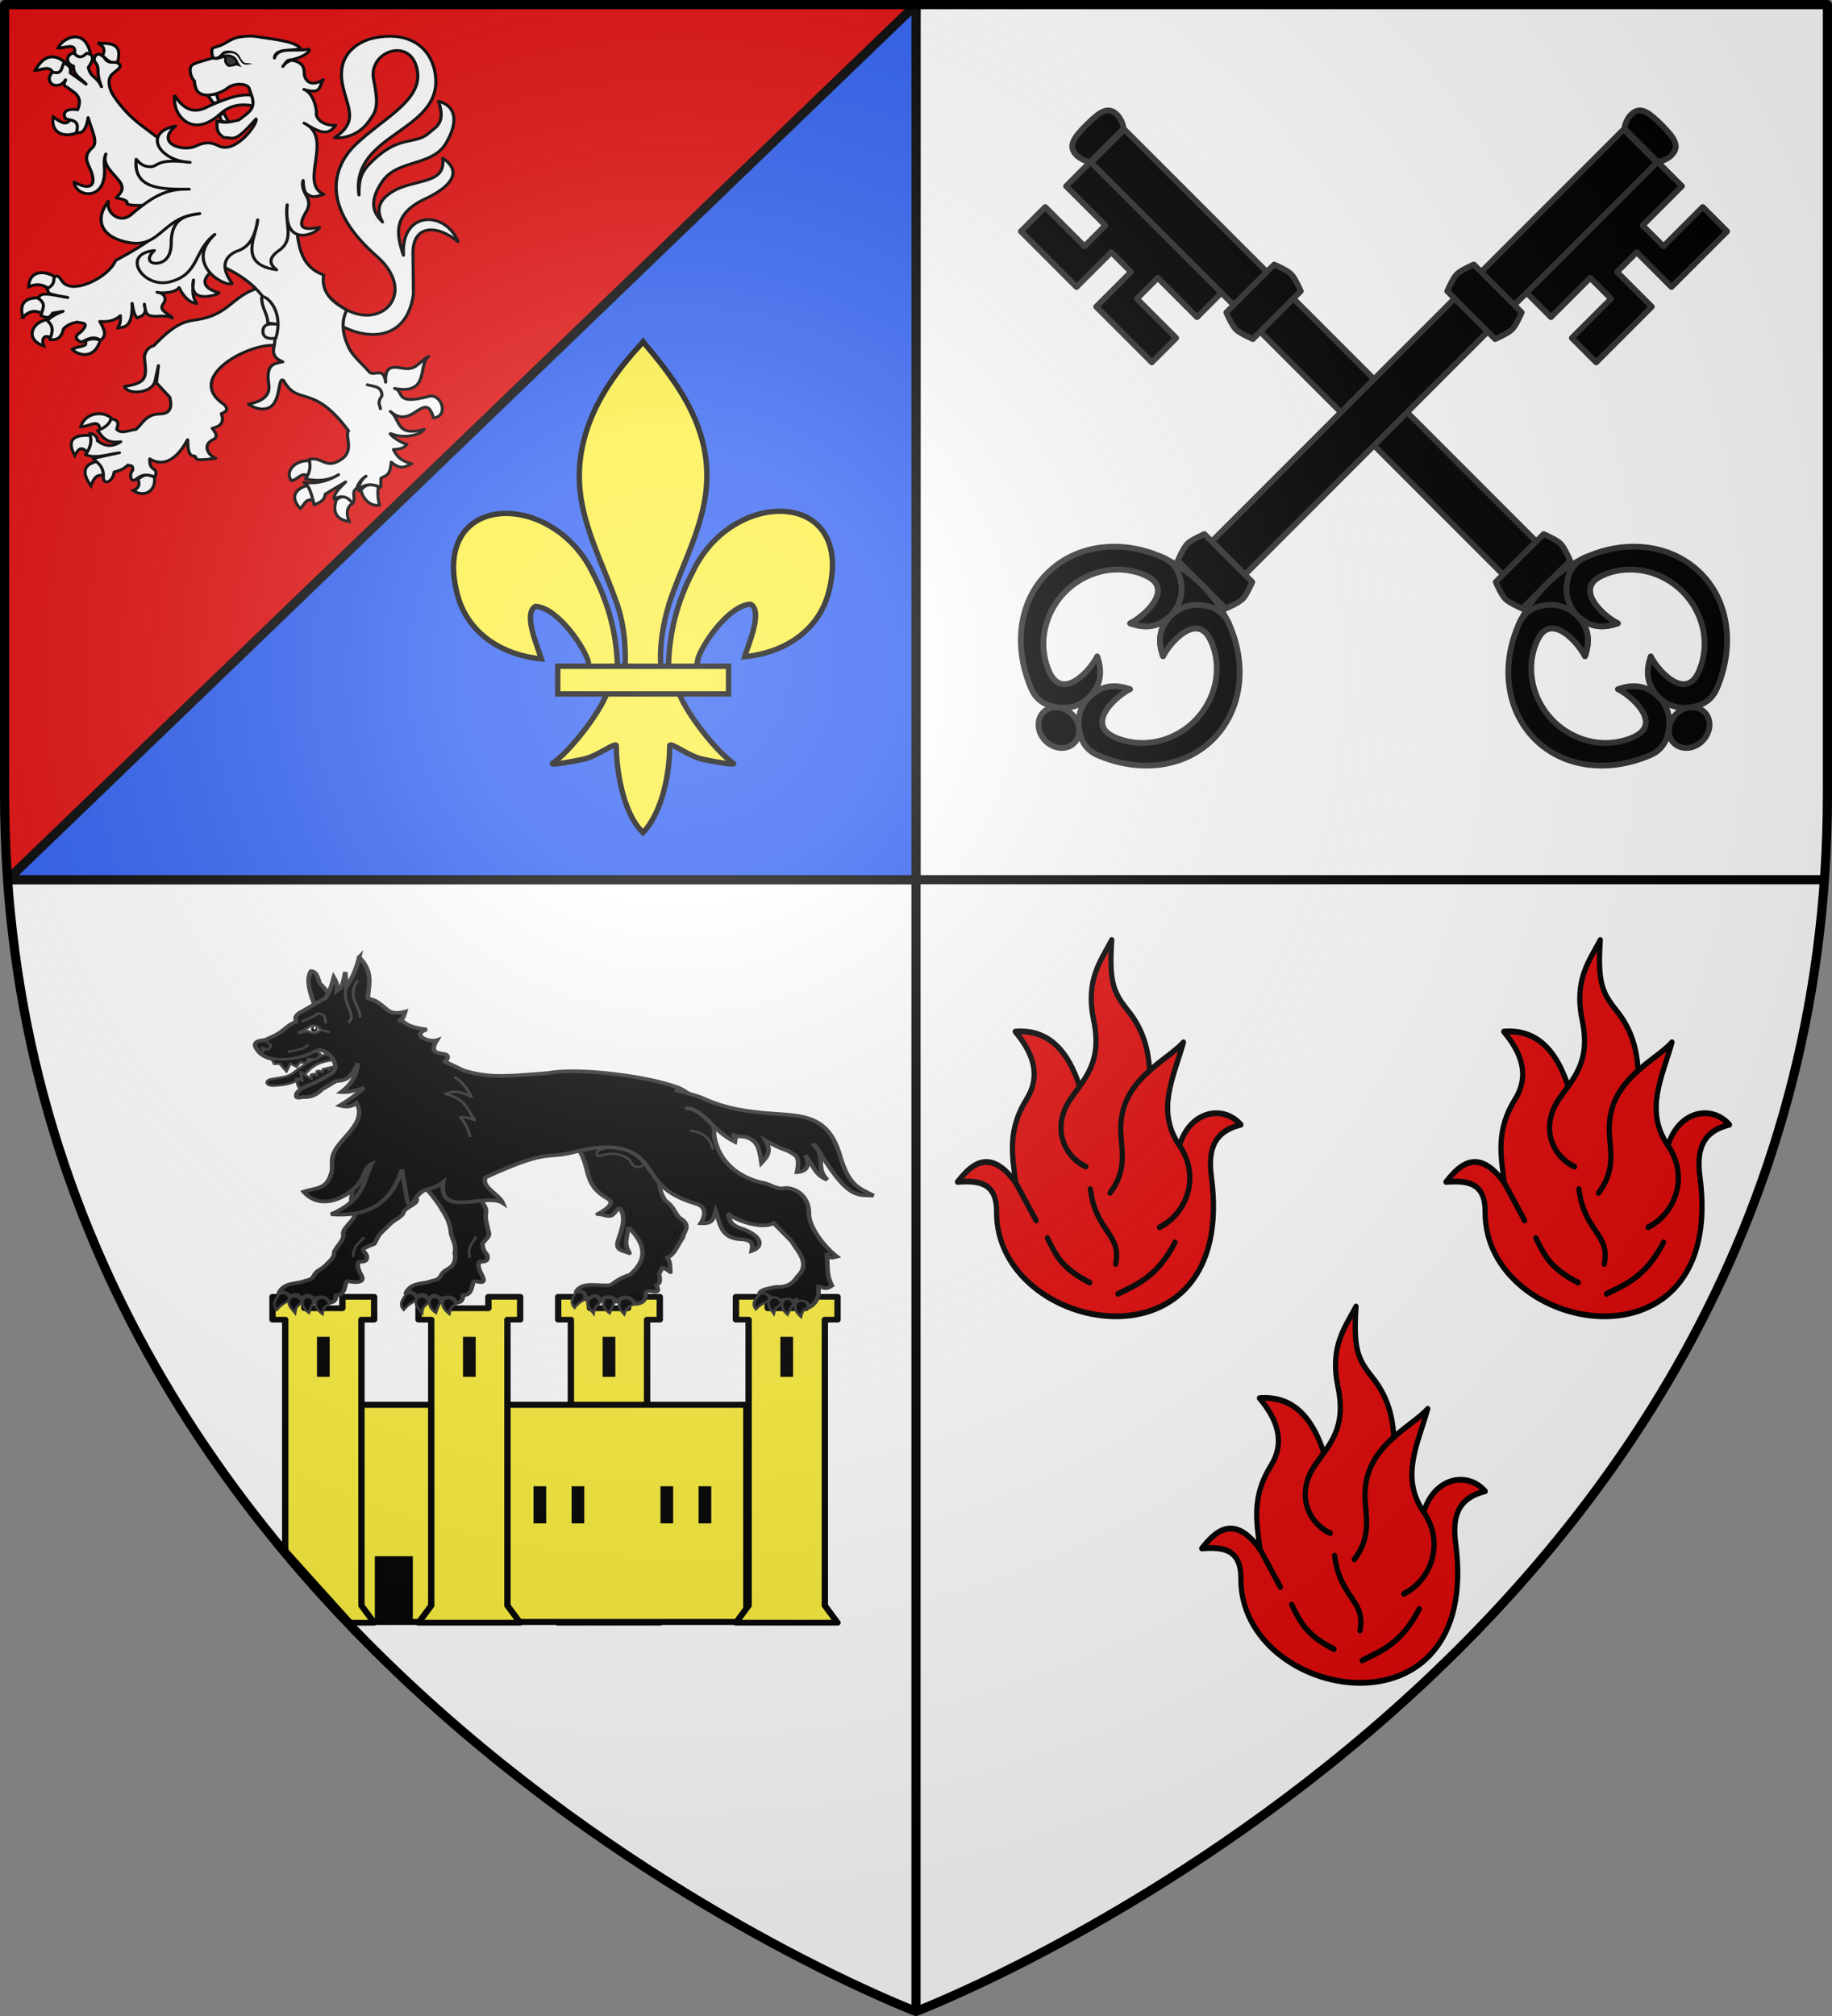 <svg xmlns="http://www.w3.org/2000/svg" xmlns:xlink="http://www.w3.org/1999/xlink" width="600" height="660" version="1.0"><rect width="100%" height="100%" fill="#808080" stroke="none"/><desc>Flag of Canton of Valais (Wallis)</desc><defs><g id="d"><path id="c" d="M0 0v1h.5z" transform="rotate(18 3.157 -.5)"/><use xlink:href="#c" width="810" height="540" transform="scale(-1 1)"/></g><g id="e"><use xlink:href="#d" width="810" height="540" transform="rotate(72)"/><use xlink:href="#d" width="810" height="540" transform="rotate(144)"/></g><g id="g"><path id="f" d="M0 0v1h.5z" transform="rotate(18 3.157 -.5)"/><use xlink:href="#f" width="810" height="540" transform="scale(-1 1)"/></g><g id="h"><use xlink:href="#g" width="810" height="540" transform="rotate(72)"/><use xlink:href="#g" width="810" height="540" transform="rotate(144)"/></g><g id="k"><path id="j" d="M0 0v1h.5z" transform="rotate(18 3.157 -.5)"/><use xlink:href="#j" width="810" height="540" transform="scale(-1 1)"/></g><g id="l"><use xlink:href="#k" width="810" height="540" transform="rotate(72)"/><use xlink:href="#k" width="810" height="540" transform="rotate(144)"/></g><g id="o"><path id="n" d="M0 0v1h.5z" transform="rotate(18 3.157 -.5)"/><use xlink:href="#n" width="810" height="540" transform="scale(-1 1)"/></g><g id="p"><use xlink:href="#o" width="810" height="540" transform="rotate(72)"/><use xlink:href="#o" width="810" height="540" transform="rotate(144)"/></g><g id="s"><use xlink:href="#r" width="810" height="540" transform="rotate(72)"/><use xlink:href="#r" width="810" height="540" transform="rotate(144)"/></g><g id="w"><path id="v" d="M0 0v1h.5z" transform="rotate(18 3.157 -.5)"/><use xlink:href="#v" width="810" height="540" transform="scale(-1 1)"/></g><g id="x"><use xlink:href="#w" width="810" height="540" transform="rotate(72)"/><use xlink:href="#w" width="810" height="540" transform="rotate(144)"/></g><g id="C"><path id="B" d="M0 0v1h.5z" transform="rotate(18 3.157 -.5)"/><use xlink:href="#B" width="810" height="540" transform="scale(-1 1)"/></g><g id="D"><use xlink:href="#C" width="810" height="540" transform="rotate(72)"/><use xlink:href="#C" width="810" height="540" transform="rotate(144)"/></g><g id="G"><use xlink:href="#F" width="810" height="540" transform="rotate(72)"/><use xlink:href="#F" width="810" height="540" transform="rotate(144)"/></g><g id="I"><path id="H" d="M0 0v1h.5z" transform="rotate(18 3.157 -.5)"/><use xlink:href="#H" width="810" height="540" transform="scale(-1 1)"/></g><g id="J"><use xlink:href="#I" width="810" height="540" transform="rotate(72)"/><use xlink:href="#I" width="810" height="540" transform="rotate(144)"/></g><g id="M"><path id="L" d="M0 0v1h.5z" transform="rotate(18 3.157 -.5)"/><use xlink:href="#L" width="810" height="540" transform="scale(-1 1)"/></g><g id="N"><use xlink:href="#M" width="810" height="540" transform="rotate(72)"/><use xlink:href="#M" width="810" height="540" transform="rotate(144)"/></g><g id="P"><path d="m0-1-.309.951.476.155z"/><use xlink:href="#O" width="810" height="540" transform="scale(-1 1)"/></g><g id="Q"><use xlink:href="#P" width="810" height="540" transform="rotate(72)"/><use xlink:href="#P" width="810" height="540" transform="rotate(144)"/></g><g id="T"><path id="S" d="M0 0v1h.5z" transform="rotate(18 3.157 -.5)"/><use xlink:href="#S" width="810" height="540" transform="scale(-1 1)"/></g><g id="W"><path d="m0-1-.309.951.476.155z"/><use xlink:href="#V" width="810" height="540" transform="scale(-1 1)"/></g><g id="X"><use xlink:href="#W" width="810" height="540" transform="rotate(72)"/><use xlink:href="#W" width="810" height="540" transform="rotate(144)"/></g><g id="Z"><path d="m0-1-.309.951.476.155z"/><use xlink:href="#Y" width="810" height="540" transform="scale(-1 1)"/></g><g id="aa"><use xlink:href="#Z" width="810" height="540" transform="rotate(72)"/><use xlink:href="#Z" width="810" height="540" transform="rotate(144)"/></g><g id="ac"><path id="ab" d="M0 0v1h.5z" transform="rotate(18 3.157 -.5)"/><use xlink:href="#ab" width="810" height="540" transform="scale(-1 1)"/></g><g id="ad"><use xlink:href="#ac" width="810" height="540" transform="rotate(72)"/><use xlink:href="#ac" width="810" height="540" transform="rotate(144)"/></g><g id="ag"><path id="af" d="M0 0v1h.5z" transform="rotate(18 3.157 -.5)"/><use xlink:href="#af" width="810" height="540" transform="scale(-1 1)"/></g><g id="ah"><use xlink:href="#ag" width="810" height="540" transform="rotate(72)"/><use xlink:href="#ag" width="810" height="540" transform="rotate(144)"/></g><g id="aj"><path id="ai" d="M0 0v1h.5z" transform="rotate(18 3.157 -.5)"/><use xlink:href="#ai" width="810" height="540" transform="scale(-1 1)"/></g><g id="ak"><use xlink:href="#aj" width="810" height="540" transform="rotate(72)"/><use xlink:href="#aj" width="810" height="540" transform="rotate(144)"/></g><g id="an"><path id="am" d="M0 0v1h.5z" transform="rotate(18 3.157 -.5)"/><use xlink:href="#am" width="810" height="540" transform="scale(-1 1)"/></g><g id="ao"><use xlink:href="#an" width="810" height="540" transform="rotate(72)"/><use xlink:href="#an" width="810" height="540" transform="rotate(144)"/></g><g id="aq"><path id="ap" d="M0 0v1h.5z" transform="rotate(18 3.157 -.5)"/><use xlink:href="#ap" width="810" height="540" transform="scale(-1 1)"/></g><g id="ar"><use xlink:href="#aq" width="810" height="540" transform="rotate(72)"/><use xlink:href="#aq" width="810" height="540" transform="rotate(144)"/></g><g id="au"><path id="at" d="M0 0v1h.5z" transform="rotate(18 3.157 -.5)"/><use xlink:href="#at" width="810" height="540" transform="scale(-1 1)"/></g><g id="av"><use xlink:href="#au" width="810" height="540" transform="rotate(72)"/><use xlink:href="#au" width="810" height="540" transform="rotate(144)"/></g><g id="ax"><path id="aw" d="M0 0v1h.5z" transform="rotate(18 3.157 -.5)"/><use xlink:href="#aw" width="810" height="540" transform="scale(-1 1)"/></g><g id="ay"><use xlink:href="#ax" width="810" height="540" transform="rotate(72)"/><use xlink:href="#ax" width="810" height="540" transform="rotate(144)"/></g><g id="aB"><path id="aA" d="M0 0v1h.5z" transform="rotate(18 3.157 -.5)"/><use xlink:href="#aA" width="810" height="540" transform="scale(-1 1)"/></g><g id="aC"><use xlink:href="#aB" width="810" height="540" transform="rotate(72)"/><use xlink:href="#aB" width="810" height="540" transform="rotate(144)"/></g><g id="aF"><path id="aE" d="M0 0v1h.5z" transform="rotate(18 3.157 -.5)"/><use xlink:href="#aE" width="810" height="540" transform="scale(-1 1)"/></g><g id="aG"><use xlink:href="#aF" width="810" height="540" transform="rotate(72)"/><use xlink:href="#aF" width="810" height="540" transform="rotate(144)"/></g><g id="aJ"><path id="aI" d="M0 0v1h.5z" transform="rotate(18 3.157 -.5)"/><use xlink:href="#aI" width="810" height="540" transform="scale(-1 1)"/></g><g id="aK"><use xlink:href="#aJ" width="810" height="540" transform="rotate(72)"/><use xlink:href="#aJ" width="810" height="540" transform="rotate(144)"/></g><g id="aN"><path id="aM" d="M0 0v1h.5z" transform="rotate(18 3.157 -.5)"/><use xlink:href="#aM" width="810" height="540" transform="scale(-1 1)"/></g><g id="aO"><use xlink:href="#aN" width="810" height="540" transform="rotate(72)"/><use xlink:href="#aN" width="810" height="540" transform="rotate(144)"/></g><g id="aQ"><path id="aP" d="M0 0v1h.5z" transform="rotate(18 3.157 -.5)"/><use xlink:href="#aP" width="810" height="540" transform="scale(-1 1)"/></g><g id="aR"><use xlink:href="#aQ" width="810" height="540" transform="rotate(72)"/><use xlink:href="#aQ" width="810" height="540" transform="rotate(144)"/></g><g id="aU"><path id="aT" d="M0 0v1h.5z" transform="rotate(18 3.157 -.5)"/><use xlink:href="#aT" width="810" height="540" transform="scale(-1 1)"/></g><g id="aX"><path id="aW" d="M0 0v1h.5z" transform="rotate(18 3.157 -.5)"/><use xlink:href="#aW" width="810" height="540" transform="scale(-1 1)"/></g><g id="bc"><path id="bb" d="M0 0v1h.5z" transform="rotate(18 3.157 -.5)"/><use xlink:href="#bb" width="810" height="540" transform="scale(-1 1)"/></g><g id="bd"><use xlink:href="#bc" width="810" height="540" transform="rotate(72)"/><use xlink:href="#bc" width="810" height="540" transform="rotate(144)"/></g><g id="bf"><path d="m0-1-.309.951.476.155z"/><use xlink:href="#be" width="810" height="540" transform="scale(-1 1)"/></g><g id="bg"><use xlink:href="#bf" width="810" height="540" transform="rotate(72)"/><use xlink:href="#bf" width="810" height="540" transform="rotate(144)"/></g><g id="bi"><path id="bh" d="M0 0v1h.5z" transform="rotate(18 3.157 -.5)"/><use xlink:href="#bh" width="810" height="540" transform="scale(-1 1)"/></g><g id="bj"><use xlink:href="#bi" width="810" height="540" transform="rotate(72)"/><use xlink:href="#bi" width="810" height="540" transform="rotate(144)"/></g><g id="bl"><path id="bk" d="M0 0v1h.5z" transform="rotate(18 3.157 -.5)"/><use xlink:href="#bk" width="810" height="540" transform="scale(-1 1)"/></g><g id="bn"><path d="m0-1-.309.951.476.155z"/><use xlink:href="#j" width="810" height="540" transform="scale(-1 1)"/></g><g id="bo"><use xlink:href="#bn" width="810" height="540" transform="rotate(72)"/><use xlink:href="#bn" width="810" height="540" transform="rotate(144)"/></g><g id="bq"><path id="bp" d="M0 0v1h.5z" transform="rotate(18 3.157 -.5)"/><use xlink:href="#bp" width="810" height="540" transform="scale(-1 1)"/></g><g id="br"><use xlink:href="#bq" width="810" height="540" transform="rotate(72)"/><use xlink:href="#bq" width="810" height="540" transform="rotate(144)"/></g><g id="bt"><path id="bs" d="M0 0v1h.5z" transform="rotate(18 3.157 -.5)"/><use xlink:href="#bs" width="810" height="540" transform="scale(-1 1)"/></g><g id="bu"><use xlink:href="#bt" width="810" height="540" transform="rotate(72)"/><use xlink:href="#bt" width="810" height="540" transform="rotate(144)"/></g><g id="bw"><path id="bv" d="M0 0v1h.5z" transform="rotate(18 3.157 -.5)"/><use xlink:href="#bv" width="810" height="540" transform="scale(-1 1)"/></g><g id="bx"><use xlink:href="#bw" width="810" height="540" transform="rotate(72)"/><use xlink:href="#bw" width="810" height="540" transform="rotate(144)"/></g><g id="bz"><path id="by" d="M0 0v1h.5z" transform="rotate(18 3.157 -.5)"/><use xlink:href="#by" width="810" height="540" transform="scale(-1 1)"/></g><g id="bA"><use xlink:href="#bz" width="810" height="540" transform="rotate(72)"/><use xlink:href="#bz" width="810" height="540" transform="rotate(144)"/></g><g id="bE"><path id="bD" d="M0 0v1h.5z" transform="rotate(18 3.157 -.5)"/><use xlink:href="#bD" width="810" height="540" transform="scale(-1 1)"/></g><g id="bF"><use xlink:href="#bE" width="810" height="540" transform="rotate(72)"/><use xlink:href="#bE" width="810" height="540" transform="rotate(144)"/></g><g id="bH"><path id="bG" d="M0 0v1h.5z" transform="rotate(18 3.157 -.5)"/><use xlink:href="#bG" width="810" height="540" transform="scale(-1 1)"/></g><g id="bI"><use xlink:href="#bH" width="810" height="540" transform="rotate(72)"/><use xlink:href="#bH" width="810" height="540" transform="rotate(144)"/></g><g id="bK"><path id="bJ" d="M0 0v1h.5z" transform="rotate(18 3.157 -.5)"/><use xlink:href="#bJ" width="810" height="540" transform="scale(-1 1)"/></g><g id="bL"><use xlink:href="#bK" width="810" height="540" transform="rotate(72)"/><use xlink:href="#bK" width="810" height="540" transform="rotate(144)"/></g><g id="bN"><path id="bM" d="M0 0v1h.5z" transform="rotate(18 3.157 -.5)"/><use xlink:href="#bM" width="810" height="540" transform="scale(-1 1)"/></g><g id="bO"><use xlink:href="#bN" width="810" height="540" transform="rotate(72)"/><use xlink:href="#bN" width="810" height="540" transform="rotate(144)"/></g><g id="z"><path id="O" d="M0 0v1h.5z" transform="rotate(18 3.157 -.5)"/><use xlink:href="#O" width="810" height="540" transform="scale(-1 1)"/></g><g id="A"><use xlink:href="#z" width="810" height="540" transform="rotate(72)"/><use xlink:href="#z" width="810" height="540" transform="rotate(144)"/></g><g id="F"><path id="bR" d="M0 0v1h.5z" transform="rotate(18 3.157 -.5)"/><use xlink:href="#bR" width="810" height="540" transform="scale(-1 1)"/></g><g id="bS"><use xlink:href="#F" width="810" height="540" transform="rotate(72)"/><use xlink:href="#F" width="810" height="540" transform="rotate(144)"/></g><g id="bU"><path id="bT" d="M0 0v1h.5z" transform="rotate(18 3.157 -.5)"/><use xlink:href="#bT" width="810" height="540" transform="scale(-1 1)"/></g><g id="aV"><use xlink:href="#bU" width="810" height="540" transform="rotate(72)"/><use xlink:href="#bU" width="810" height="540" transform="rotate(144)"/></g><g id="bV"><path id="V" d="M0 0v1h.5z" transform="rotate(18 3.157 -.5)"/><use xlink:href="#V" width="810" height="540" transform="scale(-1 1)"/></g><g id="aY"><use xlink:href="#bV" width="810" height="540" transform="rotate(72)"/><use xlink:href="#bV" width="810" height="540" transform="rotate(144)"/></g><g id="r"><path id="bX" d="M0 0v1h.5z" transform="rotate(18 3.157 -.5)"/><use xlink:href="#bX" width="810" height="540" transform="scale(-1 1)"/></g><g id="bY"><use xlink:href="#r" width="810" height="540" transform="rotate(72)"/><use xlink:href="#r" width="810" height="540" transform="rotate(144)"/></g><g id="ba"><path id="ca" d="M0 0v1h.5z" transform="rotate(18 3.157 -.5)"/><use xlink:href="#ca" width="810" height="540" transform="scale(-1 1)"/></g><g id="cb"><use xlink:href="#ba" width="810" height="540" transform="rotate(72)"/><use xlink:href="#ba" width="810" height="540" transform="rotate(144)"/></g><g id="cd"><path id="cc" d="M0 0v1h.5z" transform="rotate(18 3.157 -.5)"/><use xlink:href="#cc" width="810" height="540" transform="scale(-1 1)"/></g><g id="ce"><use xlink:href="#cd" width="810" height="540" transform="rotate(72)"/><use xlink:href="#cd" width="810" height="540" transform="rotate(144)"/></g><g id="cg"><path id="be" d="M0 0v1h.5z" transform="rotate(18 3.157 -.5)"/><use xlink:href="#be" width="810" height="540" transform="scale(-1 1)"/></g><g id="ch"><use xlink:href="#cg" width="810" height="540" transform="rotate(72)"/><use xlink:href="#cg" width="810" height="540" transform="rotate(144)"/></g><g id="ck"><path id="cj" d="M0 0v1h.5z" transform="rotate(18 3.157 -.5)"/><use xlink:href="#cj" width="810" height="540" transform="scale(-1 1)"/></g><g id="U"><use xlink:href="#ck" width="810" height="540" transform="rotate(72)"/><use xlink:href="#ck" width="810" height="540" transform="rotate(144)"/></g><g id="cm"><path id="cl" d="M0 0v1h.5z" transform="rotate(18 3.157 -.5)"/><use xlink:href="#cl" width="810" height="540" transform="scale(-1 1)"/></g><g id="cn"><use xlink:href="#cm" width="810" height="540" transform="rotate(72)"/><use xlink:href="#cm" width="810" height="540" transform="rotate(144)"/></g><g id="cr"><path id="cq" d="M0 0v1h.5z" transform="rotate(18 3.157 -.5)"/><use xlink:href="#cq" width="810" height="540" transform="scale(-1 1)"/></g><g id="ct"><path id="Y" d="M0 0v1h.5z" transform="rotate(18 3.157 -.5)"/><use xlink:href="#Y" width="810" height="540" transform="scale(-1 1)"/></g><g id="cs"><use xlink:href="#ct" width="810" height="540" transform="rotate(72)"/><use xlink:href="#ct" width="810" height="540" transform="rotate(144)"/></g><g id="cv"><path id="cu" d="M0 0v1h.5z" transform="rotate(18 3.157 -.5)"/><use xlink:href="#cu" width="810" height="540" transform="scale(-1 1)"/></g><g id="bm"><use xlink:href="#cv" width="810" height="540" transform="rotate(72)"/><use xlink:href="#cv" width="810" height="540" transform="rotate(144)"/></g><path id="b" d="M2.922 27.673c0-5.952 2.317-9.844 5.579-11.013 1.448-.519 3.307-.273 5.018 1.447 2.119 2.129 2.736 7.993-3.483 9.121.658-.956.619-3.081-.714-3.787-.99-.524-2.113-.253-2.676.123-.824.552-1.729 2.106-1.679 4.108z"/><path id="i" d="m-267.374-6.853-4.849 23.83-4.848-23.83v-44.741h-25.213v14.546h-9.698v-14.546h-14.546v-9.697h14.546v-14.546h9.698v14.546h25.213v-25.213h-14.546v-9.698h14.546v-14.546h9.697v14.546h14.546v9.698h-14.546v25.213h25.213v-14.546h9.698v14.546h14.546v9.697h-14.546v14.546h-9.698v-14.546h-25.213v44.741z" style="fill:#fcef3c;fill-opacity:1;stroke:#000;stroke-width:3.807;stroke-miterlimit:4;stroke-dasharray:none;stroke-opacity:1;display:inline"/><path id="m" d="M2.922 27.673c0-5.952 2.317-9.844 5.579-11.013 1.448-.519 3.307-.273 5.018 1.447 2.119 2.129 2.736 7.993-3.483 9.121.658-.956.619-3.081-.714-3.787-.99-.524-2.113-.253-2.676.123-.824.552-1.729 2.106-1.679 4.108z"/><path id="q" d="M0 0v1h.5z" transform="rotate(18 3.157 -.5)"/><path id="u" d="M2.922 27.673c0-5.952 2.317-9.844 5.579-11.013 1.448-.519 3.307-.273 5.018 1.447 2.119 2.129 2.736 7.993-3.483 9.121.658-.956.619-3.081-.714-3.787-.99-.524-2.113-.253-2.676.123-.824.552-1.729 2.106-1.679 4.108z"/><path id="y" d="M0 0v1h.5z" transform="rotate(18 3.157 -.5)"/><path id="E" d="M0 0v1h.5z" transform="rotate(18 3.157 -.5)"/><path id="K" d="M2.922 27.673c0-5.952 2.317-9.844 5.579-11.013 1.448-.519 3.307-.273 5.018 1.447 2.119 2.129 2.736 7.993-3.483 9.121.658-.956.619-3.081-.714-3.787-.99-.524-2.113-.253-2.676.123-.824.552-1.729 2.106-1.679 4.108z"/><path id="R" d="M2.922 27.673c0-5.952 2.317-9.844 5.579-11.013 1.448-.519 3.307-.273 5.018 1.447 2.119 2.129 2.736 7.993-3.483 9.121.658-.956.619-3.081-.714-3.787-.99-.524-2.113-.253-2.676.123-.824.552-1.729 2.106-1.679 4.108z"/><path id="ae" d="M2.922 27.673c0-5.952 2.317-9.844 5.579-11.013 1.448-.519 3.307-.273 5.018 1.447 2.119 2.129 2.736 7.993-3.483 9.121.658-.956.619-3.081-.714-3.787-.99-.524-2.113-.253-2.676.123-.824.552-1.729 2.106-1.679 4.108z"/><path id="al" d="M2.922 27.673c0-5.952 2.317-9.844 5.579-11.013 1.448-.519 3.307-.273 5.018 1.447 2.119 2.129 2.736 7.993-3.483 9.121.658-.956.619-3.081-.714-3.787-.99-.524-2.113-.253-2.676.123-.824.552-1.729 2.106-1.679 4.108z"/><path id="as" d="M2.922 27.673c0-5.952 2.317-9.844 5.579-11.013 1.448-.519 3.307-.273 5.018 1.447 2.119 2.129 2.736 7.993-3.483 9.121.658-.956.619-3.081-.714-3.787-.99-.524-2.113-.253-2.676.123-.824.552-1.729 2.106-1.679 4.108z"/><path id="az" d="M2.922 27.673c0-5.952 2.317-9.844 5.579-11.013 1.448-.519 3.307-.273 5.018 1.447 2.119 2.129 2.736 7.993-3.483 9.121.658-.956.619-3.081-.714-3.787-.99-.524-2.113-.253-2.676.123-.824.552-1.729 2.106-1.679 4.108z"/><path id="aD" d="M2.922 27.673c0-5.952 2.317-9.844 5.579-11.013 1.448-.519 3.307-.273 5.018 1.447 2.119 2.129 2.736 7.993-3.483 9.121.658-.956.619-3.081-.714-3.787-.99-.524-2.113-.253-2.676.123-.824.552-1.729 2.106-1.679 4.108z"/><path id="aH" d="M2.922 27.673c0-5.952 2.317-9.844 5.579-11.013 1.448-.519 3.307-.273 5.018 1.447 2.119 2.129 2.736 7.993-3.483 9.121.658-.956.619-3.081-.714-3.787-.99-.524-2.113-.253-2.676.123-.824.552-1.729 2.106-1.679 4.108z"/><path id="aL" d="M2.922 27.673c0-5.952 2.317-9.844 5.579-11.013 1.448-.519 3.307-.273 5.018 1.447 2.119 2.129 2.736 7.993-3.483 9.121.658-.956.619-3.081-.714-3.787-.99-.524-2.113-.253-2.676.123-.824.552-1.729 2.106-1.679 4.108z"/><path id="aS" d="M2.922 27.673c0-5.952 2.317-9.844 5.579-11.013 1.448-.519 3.307-.273 5.018 1.447 2.119 2.129 2.736 7.993-3.483 9.121.658-.956.619-3.081-.714-3.787-.99-.524-2.113-.253-2.676.123-.824.552-1.729 2.106-1.679 4.108z"/><path id="aZ" d="M0 0v1h.5z" transform="rotate(18 3.157 -.5)"/><path id="bB" d="M2.922 27.673c0-5.952 2.317-9.844 5.579-11.013 1.448-.519 3.307-.273 5.018 1.447 2.119 2.129 2.736 7.993-3.483 9.121.658-.956.619-3.081-.714-3.787-.99-.524-2.113-.253-2.676.123-.824.552-1.729 2.106-1.679 4.108z"/><path id="bC" d="M2.922 27.673c0-5.952 2.317-9.844 5.579-11.013 1.448-.519 3.307-.273 5.018 1.447 2.119 2.129 2.736 7.993-3.483 9.121.658-.956.619-3.081-.714-3.787-.99-.524-2.113-.253-2.676.123-.824.552-1.729 2.106-1.679 4.108z"/><path id="bP" d="M2.922 27.673c0-5.952 2.317-9.844 5.579-11.013 1.448-.519 3.307-.273 5.018 1.447 2.119 2.129 2.736 7.993-3.483 9.121.658-.956.619-3.081-.714-3.787-.99-.524-2.113-.253-2.676.123-.824.552-1.729 2.106-1.679 4.108z"/><path id="bQ" d="M2.922 27.673c0-5.952 2.317-9.844 5.579-11.013 1.448-.519 3.307-.273 5.018 1.447 2.119 2.129 2.736 7.993-3.483 9.121.658-.956.619-3.081-.714-3.787-.99-.524-2.113-.253-2.676.123-.824.552-1.729 2.106-1.679 4.108z"/><path id="bW" d="M2.922 27.673c0-5.952 2.317-9.844 5.579-11.013 1.448-.519 3.307-.273 5.018 1.447 2.119 2.129 2.736 7.993-3.483 9.121.658-.956.619-3.081-.714-3.787-.99-.524-2.113-.253-2.676.123-.824.552-1.729 2.106-1.679 4.108z"/><path id="bZ" d="M2.922 27.673c0-5.952 2.317-9.844 5.579-11.013 1.448-.519 3.307-.273 5.018 1.447 2.119 2.129 2.736 7.993-3.483 9.121.658-.956.619-3.081-.714-3.787-.99-.524-2.113-.253-2.676.123-.824.552-1.729 2.106-1.679 4.108z"/><path id="cf" d="M2.922 27.673c0-5.952 2.317-9.844 5.579-11.013 1.448-.519 3.307-.273 5.018 1.447 2.119 2.129 2.736 7.993-3.483 9.121.658-.956.619-3.081-.714-3.787-.99-.524-2.113-.253-2.676.123-.824.552-1.729 2.106-1.679 4.108z"/><path id="ci" d="m-267.374-6.853-4.849 23.83-4.848-23.83v-44.741h-25.213v14.546h-9.698v-14.546h-14.546v-9.697h14.546v-14.546h9.698v14.546h25.213v-25.213h-14.546v-9.698h14.546v-14.546h9.697v14.546h14.546v9.698h-14.546v25.213h25.213v-14.546h9.698v14.546h14.546v9.697h-14.546v14.546h-9.698v-14.546h-25.213v44.741z" style="fill:#fcef3c;fill-opacity:1;stroke:#000;stroke-width:3.807;stroke-miterlimit:4;stroke-dasharray:none;stroke-opacity:1;display:inline"/><path id="co" d="M2.922 27.673c0-5.952 2.317-9.844 5.579-11.013 1.448-.519 3.307-.273 5.018 1.447 2.119 2.129 2.736 7.993-3.483 9.121.658-.956.619-3.081-.714-3.787-.99-.524-2.113-.253-2.676.123-.824.552-1.729 2.106-1.679 4.108z"/><path id="cp" d="M2.922 27.673c0-5.952 2.317-9.844 5.579-11.013 1.448-.519 3.307-.273 5.018 1.447 2.119 2.129 2.736 7.993-3.483 9.121.658-.956.619-3.081-.714-3.787-.99-.524-2.113-.253-2.676.123-.824.552-1.729 2.106-1.679 4.108z"/><path id="cw" d="M2.922 27.673c0-5.952 2.317-9.844 5.579-11.013 1.448-.519 3.307-.273 5.018 1.447 2.119 2.129 2.736 7.993-3.483 9.121.658-.956.619-3.081-.714-3.787-.99-.524-2.113-.253-2.676.123-.824.552-1.729 2.106-1.679 4.108z"/><radialGradient xlink:href="#a" id="cC" cx="221.445" cy="226.331" r="300" fx="221.445" fy="226.331" gradientTransform="matrix(1.353 0 0 1.349 -77.63 -85.747)" gradientUnits="userSpaceOnUse"/><linearGradient id="a"><stop offset="0" style="stop-color:white;stop-opacity:.314"/><stop offset=".19" style="stop-color:white;stop-opacity:.251"/><stop offset=".6" style="stop-color:#6b6b6b;stop-opacity:.125"/><stop offset="1" style="stop-color:black;stop-opacity:.125"/></linearGradient></defs><g style="display:inline"><path d="M1.5 1.5V260c0 9.53.324 18.852.969 28H300V1.5z" style="fill:#e20909;fill-opacity:1;fill-rule:evenodd;stroke:none;stroke-width:3;stroke-linecap:round;stroke-linejoin:round;stroke-opacity:1"/><path d="M2.469 288C21.109 552.58 300 658.5 300 658.5V288zM598.5 1.5V260c0 9.53-.324 18.852-.969 28H300V1.5zM597.531 288C578.891 552.58 300 658.5 300 658.5V288z" style="fill:#fff;fill-opacity:1;fill-rule:evenodd;stroke:none;stroke-width:3;stroke-linecap:round;stroke-linejoin:round;stroke-opacity:1"/><path d="M2.469 286.5v3H597.53v-3z" style="opacity:1;fill:#000;fill-opacity:1;stroke:none;stroke-width:3;stroke-linecap:butt;stroke-linejoin:miter;stroke-miterlimit:4;stroke-dasharray:none;stroke-opacity:1"/><path d="M300 658.5V1.5" style="opacity:1;fill:none;fill-opacity:1;stroke:#000;stroke-width:3;stroke-linecap:butt;stroke-linejoin:miter;stroke-miterlimit:4;stroke-dasharray:none;stroke-opacity:1"/><path d="M2.469 288 300 1.5V288z" style="opacity:1;fill:#2b5df2;fill-opacity:1;stroke:#000;stroke-width:3;stroke-linecap:butt;stroke-linejoin:round;stroke-miterlimit:4;stroke-dasharray:none;stroke-opacity:1"/><path d="M-95.745 281.381v-4.679h0z" style="opacity:.615;fill:#fcef3c;fill-opacity:.991;fill-rule:evenodd;stroke:#000;stroke-width:2.5;stroke-linecap:round;stroke-linejoin:round;stroke-miterlimit:4;stroke-dasharray:none;stroke-dashoffset:0;stroke-opacity:1" transform="translate(1654.082 1134.126)"/><path d="M-95.745 281.381v-4.679h0z" style="opacity:.615;fill:#fcef3c;fill-opacity:.991;fill-rule:evenodd;stroke:#000;stroke-width:2.5;stroke-linecap:round;stroke-linejoin:round;stroke-miterlimit:4;stroke-dasharray:none;stroke-dashoffset:0;stroke-opacity:1" transform="matrix(.81 0 0 .81 1043.918 3500.84)"/><path d="M-95.745 281.381v-4.679h0z" style="opacity:.615;fill:#fcef3c;fill-opacity:.991;fill-rule:evenodd;stroke:#000;stroke-width:2.5;stroke-linecap:round;stroke-linejoin:round;stroke-miterlimit:4;stroke-dasharray:none;stroke-dashoffset:0;stroke-opacity:1" transform="translate(3972.65 3143.078)"/><path d="M-95.745 281.381v-4.679h0z" style="opacity:.615;fill:#fcef3c;fill-opacity:.991;fill-rule:evenodd;stroke:#000;stroke-width:2.5;stroke-linecap:round;stroke-linejoin:round;stroke-miterlimit:4;stroke-dasharray:none;stroke-dashoffset:0;stroke-opacity:1" transform="matrix(.81 0 0 .81 3362.487 5509.791)"/><path d="M-95.745 281.381v-4.679h0z" style="opacity:.615;fill:#fcef3c;fill-opacity:.991;fill-rule:evenodd;stroke:#000;stroke-width:2.5;stroke-linecap:round;stroke-linejoin:round;stroke-miterlimit:4;stroke-dasharray:none;stroke-dashoffset:0;stroke-opacity:1" transform="translate(3972.65 2443.078)"/><path d="M-95.745 281.381v-4.679h0z" style="opacity:.615;fill:#fcef3c;fill-opacity:.991;fill-rule:evenodd;stroke:#000;stroke-width:2.5;stroke-linecap:round;stroke-linejoin:round;stroke-miterlimit:4;stroke-dasharray:none;stroke-dashoffset:0;stroke-opacity:1" transform="matrix(.81 0 0 .81 3362.487 4809.791)"/></g><g><g style="display:inline"><path d="M102.325 99.348c13.655 15.662 29.257.042 14.92-13.89-19.657-19.104-11.892-33.06-6.586-38.682 8.526-9.032 20.55-15.097 19.294-25.206-1.561-12.57-15.51-7.297-13.67 2.69 1.81 9.827.68 11.161-1.765 14.835-2.897 4.35-7.489 5.63-10.397 5.3 7.563-5.65 3.99-10.202 2.497-18.114-1.908-10.109 3.86-14.39 8.42-16.05 8.832-2.7 17.766-.005 20.182 10.46 4.614 21.796-26.36 21.28-23.52 43.55.02-4.542.206-7.258 3.42-10.898 9.17-10.384 13.884-6.104 18.445-10.608 2.23-2.202 5.208-3.342 2.978-10.912 5.21 1.415 6.443 6.729 2.312 14.467-4.344 8.137-15.093 5.49-19.861 13.236-4.673 7.59-2.353 11.463.057 14.075-1.73-3.524-1.831-7.058 2.872-10.353 1.974-1.383 3.814-2.108 8.758-3.473 5.57-1.538 7.538-3.229 7.187-8.288 7.111 5.346.865 10.792-5.34 13.989-10.018 5.162-9.393 11.806-6.941 19.655-.877-15.736 13.253-15.431 17.005-4.733-6.876-6.22-14.138-5.654-14.04 4.044l.144 14.108c-2.373 19.593-20.15 16.016-29.584 5.185" style="fill:#fff;fill-opacity:1;stroke:#000;stroke-width:.975;stroke-linejoin:round;stroke-miterlimit:4;stroke-dasharray:none;stroke-opacity:1" transform="matrix(1.05 0 0 .945 .28 3.126)"/><g style="fill:#fff;stroke:#000;stroke-width:2.954;stroke-opacity:1"><path d="M862.664 472.577c-7.188-9.211-27.082-8.293-31.832 7.086 6.816.68 19.456-9.608 19.006 3.82 8.305-.468 10.708-4.693 12.826-10.906z" style="fill:#fff;fill-opacity:1;stroke:#000;stroke-width:2.954;stroke-linejoin:miter;stroke-miterlimit:4;stroke-dasharray:none;stroke-opacity:1" transform="matrix(.329 0 0 .329 -246.91 -18.09)"/><path d="M838.453 505.987c-7.478-8.031-10.06-3.885-13.504 2.243-8.187-14.961-2.04-21.175 16.37-19.903 2.197 4.713 1.025 12.246-2.866 17.66zM847.459 514.084c-13.091 2.806-16.482 10.313-6.395 24.351 2.187-5.864 4.356-11.75 12.534-10.302 1.483-4.79-.707-9.68-6.14-14.05zM887.874 531.88c2.56 5.972-.09 9.655-4.86 11.238 9.901 6.854 22.754 1.966 21.23-13.112-7.109-4.021-11.075-2.607-16.37 1.873z" style="fill:#fff;fill-opacity:1;stroke:#000;stroke-width:2.954;stroke-miterlimit:4;stroke-dasharray:none;stroke-opacity:1" transform="matrix(.329 0 0 .329 -246.91 -18.09)"/></g><path d="M79.39 96.816c-7.051 2.752-8.295 8.272-16.686 10.326-4.06.993-7.014-.066-15.017 9.336-2.017.483-2.976 2.682-2.902 4.229.639 6.502 1.068 8.636-6.196 9.88.885 3 8.735 2.473 9.512-1.983.121-.697 1.053-5.246 1.053-5.246l-.636 5.953 4.174 4.99c.76 3.44.224 5.813-3.198 5.799-4.282.14-5.227 3.3-7.37 5.375-2.057.178-4.67 1.799-6.002-.12 1.104-2.97-.45-3.315-1.784-3.558-.397 1.8-1.942 3.1-4.172 4.102 1.522 2.101 2.678 4.544 7.23 3.82-2.799 2.096-5.169 1.473-7.292-.353.202-1.755-2.043-2.79-2.44-2.477.961 2.764.13 5.122-1.252 7.356 3.32 1.415 7.01-.19 10.568-.708l-8.204 1.98c1.409 1.61 3.269 2.608 3.198 6.225-.112 3.405 2.98 1.894 3.373-1.537 1.24-.369 2.955-.878 4.275-2.424.843.431 1.6-.262 1.506 1.839-1.164 1.131-.683 4.392.86 3.217 2.352-2.064 3.539-1.809 6.152-.954.134-.754.61-1.775-.258-2.53-1.694-1.15-1.297-2.281-1.447-3.694 2.132 1.441 6.92 3.303 11.82-6.648.093 3.148.227 5.762 2.102 5.648 1.31.522-1.652 2.062 6.674.817-2.332-.969-4.542-4.88-.437-6.695 1.29-1.244.075-2.487-.656-3.73 2.788-.732 3.76-2.08 2.84-5.074 1.835-.78 2.254-1.684.754-3.217-12.296-9.268 7.467-21.03 15.698-20.424l6.952-4.526-4.45-15.418z" style="fill:#fff;fill-opacity:1;stroke:#000;stroke-width:.975;stroke-linejoin:round;stroke-miterlimit:4;stroke-dasharray:none;stroke-opacity:1" transform="matrix(1.05 0 0 .945 .28 3.126)"/><g style="fill:#fff;stroke:#000;stroke-width:2.954;stroke-opacity:1"><path d="M799.626 342.685c-5.852-4.625-12.566-5.83-20.464-2.342-.056-14.538 13.622-18.222 27.626-8.897-1.412 4.639-3.066 9.057-7.162 11.239zM773.28 370.783c-3.419-12.474.547-20.053 16.881-19.435 2.937 3.872 7.292 6.562 3.07 16.391-7.79-5.24-14.203-2.924-19.952 3.044zM798.09 372.89c4.946 6.322 8.193 12.644 4.35 18.967-8.001-5.031-11.16.056-8.442 7.258-18.46-5.81-12.894-23.612 4.093-26.225zM834.925 394.666c5.494-3.163 10.533-2.989 15.347-1.17-5.978 20.376-22.706 14.734-27.881 9.132 4.344-3.472 17.501-2.217 12.534-7.962z" style="fill:#fff;fill-opacity:1;stroke:#000;stroke-width:2.954;stroke-miterlimit:4;stroke-dasharray:none;stroke-opacity:1" transform="matrix(.329 0 0 .329 -246.91 -18.09)"/></g><g style="fill:#fff;stroke:#000;stroke-width:2.954;stroke-opacity:1"><path d="M828.018 186.74c-13.82 6.043-27.245.561-24.555-15.454 6.568 4.735 12.686 9.137 16.626 3.044 5.688.234 9.047 3.454 7.93 12.41zM802.95 127.031c-3.537-7.426-11.437-1.875-17.393-2.107 8.263-14.803 18.254-17.275 29.928-7.727-2.034 6.026-3.863 12.314-12.534 9.834zM808.322 102.68c6.403.636 18.51-6.186 16.371 5.62 4.844 5.575 10.078 4.72 15.603-.937-6.06-25.406-27.664-14.525-31.974-4.683zM852.574 110.64c3.55-8.067-.098-10.077-4.86-12.877l7.93.468c13.867.447 14.36 8.545 12.022 18.264-7.023 3.063-10.621-2.492-15.092-5.854z" style="fill:#fff;fill-opacity:1;stroke:#000;stroke-width:2.954;stroke-miterlimit:4;stroke-dasharray:none;stroke-opacity:1" transform="matrix(.329 0 0 .329 -246.91 -18.09)"/></g><g style="fill:#fff;stroke:#000;stroke-width:2.954;stroke-opacity:1"><path d="M1060.277 513.615c3.647 6.117 1 11.122-2.813 15.923-6.094-6.431-11.19 3.576-16.883 3.746-7.364-9.437 4.845-21.822 19.696-19.669zM1063.603 554.123c.897-4.801 1.242-9.466-6.907-16.156-11.329 3.055-18.268 10.955-7.418 22.947 3.764-1.828 5.655-12.549 14.324-6.79zM1085.345 552.25c7.949-6.469 14.594-1.902 15.859 3.747-5.95 4.148-6.17 10.254-3.07 18.03-17.188-2.611-15.061-14.877-12.79-21.777zM1127.295 539.138c-1.437 5.246-.349 13.895.941 18.517-11.056 1.957-17.877-9.844-18.335-15.24 4.608-5.116 8.694-6.899 17.394-3.277z" style="fill:#fff;fill-opacity:1;stroke:#000;stroke-width:2.954;stroke-miterlimit:4;stroke-dasharray:none;stroke-opacity:1" transform="matrix(.329 0 0 .329 -246.91 -18.09)"/></g><path d="M22.646 15.038c-2.638.832-2.307 3.773.014 4.56-.269 3.142 2.758 4.546 3.913 6.238l-4.912-3.896c.47-2.311-.952-2.701-1.97-3.5-.803 1.535-.57 4.346-3.537 3.19-1.977 2.221-.817 4.39.778 4.602 1.38.183 2.558-.539 3.246-1.893-.175.878-1.112 1.866.401 2.499 2.107 1.877 5.212 2.994 3.344 7.903-1.974-.468-5.276.019-3.745 3.092 1.541.572 4.571.225 3.44 4.502 2.17 1.465 3.35-2.507 3.604-4.913.85 3.773 3.303 8.502 1.321 10.417-2.945 2.847-1.611 5.059-.693 7.409 2.186 5.595.27 7.794-4.996 4.498.411 4.665 7.575 6.296 9.162-.531.902-3.883-.403-6.244.737-9.182-1.233 3.684 2.1 6.365 4.143 9.309 1.9 2.74.504 4.144-.888 5.9 1.635.435 3.705.652 3.344 2.102 1.837.903 5.703.252 7.561.587l1.475 10.201c-2.916 2.784-7.776 5.936-12.614 8.828-2.069 5.779-13.512 12.144-16.616 7.203-.983-1.566-1.452-2.4-2.518-1.414-.238 1.275.196 2.481-2.261 4.007l.595 1.497c2.184.942 3.946 1.027 5.897 1.496-2.847-.343-8.572-2.388-9-.005l-.24.302c2.907 2 1.085 4.01.887 6.011 1.213.364 2.423 1.502 3.636-.903l3.246-.606c-3.087 1.251-3.848 2.208-4.924 3.204 2.417 2.383 1.398 4.478.79 6.604 2.13.226 3.671-.543 4.254-3.726 1.278-1.558 3.027-2.135 4.306-2.371 1.325.494 4.176-.116 1.179 3.389-2.333 1.657-1.648 2.75.195 3.611 1.966-1.396 3.93-2.217 5.896-.705 1.74-1.423 1.636-3.023-.234-6.506 3.46.306 5.012-.733 6.423-1.99-.003 1.358.136 2.675-.876 4.291 1.964-.46 4.733.225 4.539-8.569.301 1.69.321 3.38 1.553 5.069l1.793-.927c1.307-1.7.56-2.172.468-3.872.286 1.578.214 3.49 1.775 3.987 2.105.67 4.851-.502 6.98.812-1.002-1.566-4.477-2.418-2.858-4.914 1.519-2.341-.273-3.84-1.931-3.995 1.14.375 5.556.382 6.864-1.624 1.737 3.951 3.652 5.208 5.39 5.536-.488-1.954-1.531-1.688-.888-8.169-1.797 8.927 8.069 4.887 7.976 4.47-7.341-2.307-4.329-6.673.51-9.436 11.848 5.807 19.098 15.41 16.45 29.102-.108 2.64 1.412 3.43 2.93 4.23-2.705.658-5.368.622-4.4 7.718.568 4.172-2.168 6.006-6.36 6.976 1.46 1.01 4.263 2.48 6.667 1.04 3.641-2.18 2.464-11.013 4.337-9.265 4.486 9.107 8.957.566 20.247 17.427-1.367 1.75 2.223 7.095-2.727 10.216-4.44 3.105-5.734-1.457-9.544-.296.506 2.574.225 4.379-1.119 6.765 3.427.716 6.848.782 10.274-1.497-3.365 2.32-7.178 3.31-10.833 2.672 2.036 1.274 2.534 5.16 3.246 7.792 1.569-.811 3.292-1.468 3.429-3.735l6.37-4.23c-1.446 1.83-3.421 3.274-3.67 5.974 2.545-1.66 4.39-.756 5.872 1.484 1.182-1.871-.612-3.975 1.228-5.177.445-1.476 1.422-3.338 2.93-4.272-1.733 1.327-2.46 3.639-2.23 5.082-.2-.697 2.33-3.541 6.817-1.202l.057-3.138c1.236-1.09 2.87-.314 3.222-5.628 3.06 2.962 4.356 1.527 6.395.581-3.569-.94-4.652-2.676-5.725-4.91 1.586-.189 2.992-.128 4.216-1.785-3.075-1-6.21-4.274-4.922-3.694 4.232 1.906 9.224.357 10.286-1.497-9.022 2.66-7.156-3.353-10.53-6.22 6.822 6.774 10.844-7.922 13.46 2.238 5.04-.649 2.35-8.602-1.423-7.47-10.973 3.29-7.53-1.774-10.693-2.734 11.155 2.322 7.133-8.4 10.554-11.087-3.277 2.123-3.92 4.883-7.885 4.111-2.687-.498-5.898-1.407-5.471 4.824-.584-5.386-3.337-2.191-4.9-3.327-2.386-2.966-5.362-5.798-6.513-8.452-1.588-3.666-2.885-8.511-.737-13.187-2.266-1.626-8.265-4.709-7.194-12.226-9.844-3.744-7.93-16.849-9.138-27.63l-37.89-15.004c-6.41-7.786-12.048-8.834-18.396-19.233-1.453-2.379-2.282-5.852-.485-7.701 1.479-1.521 3.711-2.746 1.53-3.912-1.41-.517-2.82.726-4.23-2.103l-1.375-.903c-1.028-.001-1.6.703-1.58 2.3 2.264 3.22.15 3.02 2.261 9.005-1.339-3.588-3.42-3.041-4.09-6.704 1.322-2.066 2.304-4.402-.53-4.898-2.089 2.321-3.045.925-4.122-.099z" style="fill:#fff;fill-opacity:1;stroke:#000;stroke-width:.975;stroke-linejoin:round;stroke-miterlimit:4;stroke-dasharray:none;stroke-opacity:1" transform="matrix(1.05 0 0 .945 .28 3.126)"/><path d="M81.336 99.484c.047 4.29 1.855 5.69 1.947 9.072l3.527.585c-2.896-.5-5.034-.24-5.057 2.244-.11 2.348 1.948 2.926 4.033 2.405 2.544-9.33-2.872-14.854-4.45-14.306z" style="fill:#fff;fill-opacity:1;stroke:#000;stroke-width:.975;stroke-miterlimit:4;stroke-dasharray:none;stroke-opacity:1" transform="matrix(1.05 0 0 .945 .28 3.126)"/><path d="M113.943 129.845c1.933.87 4.858.273 4.936 3.89-1.785 2.97-.368 3.336-.486 4.95" style="opacity:.98;fill:#fff;fill-opacity:1;stroke:#000;stroke-width:.975;stroke-miterlimit:4;stroke-dasharray:none;stroke-opacity:1" transform="matrix(1.05 0 0 .945 .28 3.126)"/><path d="M54.113 29.619c-.064 3.648.61 7.028 3.95 9.44 3.502 2.062 7.073.432 10.666-3.177 3.798-3.711 8.367-3.06 11.252-2.14.475-1.716-.108-2.413.021-3.562-4.312-1.894-10.591 1.045-15.371 3.43-4.786 2.955-7.922.48-10.518-3.991z" style="fill:#fff;fill-opacity:1;stroke:#000;stroke-width:.975;stroke-miterlimit:4;stroke-dasharray:none;stroke-opacity:1" transform="matrix(1.05 0 0 .945 .28 3.126)"/><path d="M71.1 39.083 69.63 36l-1.431.55.517 1.965c1.34.644 1.25.382 2.385.568zM64.512 29.722l2.693-.545.791 2.617-1.559.794z" style="fill:#fff;fill-opacity:1;stroke:#000;stroke-width:.975;stroke-miterlimit:4;stroke-dasharray:none;stroke-opacity:1" transform="matrix(1.05 0 0 .945 .28 3.126)"/><path d="M77.437 27.293c-.481-1.748-4.778-2.05-6.985.117-1.108 1.088-6.986 3.957-9.211.763-.466-.668-.757-1.841-.879-3.475-1.258-1.236-2.04-4.85-.361-5.715 1.99-1.025 4.015-1.441 6.023-2.162-.016-1.237-.782-3.33.524-3.694 3.3-.923 3.728-1.96 6.118-3.064 1.133-.523 3.933-1.103 6.951-.73 4.051.844 12.086 1.45 13.831 4.126-1.915 1.085-7.93-.396-8.106 3.342 1.1-4.108 6.67-2.064 10.741-3.077.814.83-2.385 3.2-5.945 3.737-.963.145-.893.412-2.176 2.266.574-1.152 2.263-2.251 2.982-2.108 4.347.867 3.556 4.124 3.735 5.072.444 2.349 2.3 4.103 5.891 1.592-1.407 2.124-.284 5.306-6.038 3.394 3.155 1.253 4.012 7.29 3.89 7.978-.383 2.15 2.276 4.783 6.022 4.415-2.564 4.201-5.61 2.036-9.86-.72 9.537 5.045-1.841 20.822 6.157 24.682-1.816.386-3.307 1.793-5.587-.46-.412-.408-.85-2.175-.863-4.38-.767 2.13.72 4.735 1.201 5.771.69 1.487.927 3.19-.597 5.736-3.485 6.827 2.336 5.034 4.517 4.776-.464 1.886-11.512 7.877-10.097-7.839-.924 6.186 2.479 11.868-2.478 15.767-3.784 2.896-2.818 5.044-.81 6.761-12.492-1.89-6.099-12.152-5.921-17.302-.672 4.925-2.176 9.484-6.643 10.902-5.839 3.01-3.138 8.295-1.314 11.147-2.396 1.366-15.178-6.897-5.417-17.004-6.663 5.56-4.708 13.778-13.965 16.435-8.435 2.42-15.508-9.7-4.9-10.849-2.593 2.624-1.551 4.545.62 4.415 2.935-.175 4.654-2.716 4.646-6.92-.017-10.054 6.212-9.553 8.905-10.289-12.837 1.229-12.045 14.073-25.046 9.17-5.482-2.066-7.785-7.13-3.505-13.416-.642 4.167 3.733 7.85 7.116 4.635 7.999-7.6 11.827-8.887 18.158-8.858-7.928.037-17.605.332-16.54-10.373 1.431 1.8 2.268 2.445 4.127 2.594 2.975.238 1.544-3.094 12.679-1.501-9.834-.547-14.794-10.361-4.562-12.585-6.426 6.166 2.383 9.042 6.416 6.92 3.724-1.958 5.61-.785 7.192.027 5.298 2.722 12.285-8.028 11.516-9.42-6.771 8.58-6.909 6.436-10.02 6.44-1.988-1.404-2.308-2.66-2.121-5.708 2.929 1.016 4.739.055 6.75-.33 1.861-1.609 3.94-3.005 4.335-4.93.44-2.146-.49-3.866-1.096-6.07z" style="fill:#fff;fill-opacity:1;stroke:#000;stroke-width:.975;stroke-linejoin:round;stroke-miterlimit:4;stroke-dasharray:none;stroke-opacity:1" transform="matrix(1.05 0 0 .945 .28 3.126)"/><path d="M67.5 16.977c2.22-1.44 5.358-1.719 6.226 1.507l.428.676-.802-.299c-.435.424-1.058.437-1.618.526l-.654.076c-.84-.605-1.25-1.63-1.011-2.41.415-1.348-1.924-.097-2.568-.076z" style="fill:#313131;stroke:#000;stroke-width:.792;stroke-opacity:1" transform="matrix(1.05 0 0 .945 .28 3.126)"/><path d="M69.64 14.414c-1.061.447-1.22 1.625-2.328 1.913-.477.058-.91-.044-.91-.044l-.185 1.022s.549.132 1.193.054c1.305.014 1.601-1.4 2.572-1.978 1.21-.402 2.71-.506 3.638.566.93 1.374 1.336 2.531 1.973 2.889.93.521 2.008.079 3.012-.035l-.994-.16c-1.093-.284-1.798.589-3.045-2.263-.947-2.165-3.354-2.45-4.926-1.964" style="fill:#000;fill-opacity:1;stroke:none;stroke-width:3;stroke-linecap:round;stroke-linejoin:round;stroke-miterlimit:4;stroke-dasharray:none;stroke-opacity:1" transform="matrix(1.05 0 0 .945 .28 3.126)"/></g><path d="M360.348 474.115c.142-6.195 1.675-11.954 4.529-17.41 7.471-15.72 30.292-15.344 25.261 3.88-1.853 7.085-8.15 11.248-15.632 11.962.54-1.866 3.51-8.465 1.113-9.756-3.834.145-8.595 6.77-9.74 9.93-.165.454-.118.978-.303 1.424" style="fill:#fcef3c;fill-opacity:1;fill-rule:evenodd;stroke:#000;stroke-width:1;stroke-linecap:butt;stroke-linejoin:miter;stroke-miterlimit:4;stroke-dasharray:none;stroke-opacity:1;display:inline" transform="translate(-415.255 -616.7)scale(1.76)"/><path d="M350.844 474.525c-.142-6.196-1.675-11.954-4.529-17.41-7.471-15.72-30.292-15.344-25.262 3.88 1.854 7.084 8.151 11.248 15.632 11.962-.54-1.867-3.51-8.465-1.112-9.756 3.834.144 8.594 6.77 9.74 9.93.164.453.118.977.303 1.424" style="fill:#fcef3c;fill-opacity:1;fill-rule:evenodd;stroke:#000;stroke-width:1;stroke-linecap:butt;stroke-linejoin:miter;stroke-miterlimit:4;stroke-dasharray:none;stroke-opacity:1" transform="translate(-415.255 -616.7)scale(1.76)"/><path d="M355.154 414.5c-7.871 8.485-13.156 18.296-10.878 29.803 1.257 6.348 4.304 12.228 6.453 18.344 1.344 3.837 1.687 7.845 1.528 11.878h6.679c-.32-4.063.38-8 1.528-11.878 2.047-6.154 5.162-11.99 6.453-18.344 2.413-11.878-3.25-20.836-10.844-29.766l-.464-.592z" style="fill:#fcef3c;fill-opacity:1;fill-rule:nonzero;stroke:#000;stroke-width:1;stroke-linecap:butt;stroke-linejoin:miter;stroke-miterlimit:4;stroke-dasharray:none;stroke-opacity:1" transform="translate(-415.255 -616.7)scale(1.76)"/><path d="M348.926 479.228c-1.396 3.913-7.089 11.08-10.112 13.122-.785.53 3.748-.305 5.778-.75 2.662-.584 6.122-3.42 6.04-2.419-.007 4.584 1.281 12.232 4.641 15.747l.318.339.329-.34c3.358-3.916 4.624-10.803 4.64-15.746-.08-1.001 3.38 1.835 6.041 2.419 2.03.445 6.562 1.28 5.778.75-3.023-2.043-8.713-9.21-10.11-13.122z" style="fill:#fcef3c;fill-opacity:1;fill-rule:evenodd;stroke:#000;stroke-width:1;stroke-linecap:butt;stroke-linejoin:miter;stroke-miterlimit:4;stroke-dasharray:none;stroke-opacity:1" transform="translate(-415.255 -616.7)scale(1.76)"/><path d="M339.727 474.326h31.789v5.15h-31.789z" style="fill:#fcef3c;fill-opacity:1;stroke:#000;stroke-width:1;stroke-miterlimit:4;stroke-dasharray:none;stroke-opacity:1" transform="translate(-415.255 -616.7)scale(1.76)"/><g id="cx" style="display:inline"><path d="M-432.746 383.532c4.107-12.11 16.857-14.071 23.549-7.176-8.672 1.965-12.974 6.688-11.316 17.88 10.32 69.667-82.534 54.642-82.267 12.233.064-10.248-6.813-10.958-14.986-10.398 3.733-4.066 11.465-13.339 22.325.306" style="opacity:1;fill:#e20909;fill-opacity:1;stroke:#000;stroke-width:2;stroke-linecap:round;stroke-linejoin:round;stroke-miterlimit:4;stroke-dasharray:none;stroke-opacity:1" transform="matrix(.855 0 0 .95 836.276 130.668)"/><path d="M-495.44 396.377c-1.394-9.527-3.213-18.128 4.114-28.75 5.909-8.567 2.057-16.524-4.325-23.356 12.726-.888 21.296 6.514 25.95 22.923l6.704 24.545" style="opacity:1;fill:#e20909;fill-opacity:1;stroke:#000;stroke-width:2;stroke-linecap:round;stroke-linejoin:round;stroke-miterlimit:4;stroke-dasharray:none;stroke-opacity:1" transform="matrix(.855 0 0 .95 836.276 130.668)"/><path d="M-468.565 390.79c-8.054-3.285-13.686-13.262-5.677-23.596 5.356-6.912 11.943-12.515 8.65-26.816-3.21-13.939 2.619-20.294 6.92-27.68-1.04 14.385.536 18.013 6.271 24.437 12.152 13.611 7.12 28.227 8.002 41.52l-2.055 19.842" style="opacity:1;fill:#e20909;fill-opacity:1;stroke:#000;stroke-width:2;stroke-linecap:round;stroke-linejoin:round;stroke-miterlimit:4;stroke-dasharray:none;stroke-opacity:1" transform="matrix(.855 0 0 .95 836.276 130.668)"/><path d="M-459.32 399.848c6.582-7.797 4.418-14.424 4.108-20.977-.86-17.951 17.738-24.371 24.004-30.924-3.603 11.728-10.752 23.518-1.538 35.585 8.182 10.715 2.792 23.464-7.606 28.18M-495.44 396.377l7.79 12.986M-483.325 415.418c3.355 6.11 5.576 10.498 16.22 15.354M-456.293 434.665c7.211-3.275 14.964-5.773 21.841-17.733M-457.168 424.364c2.388-10.426-7.576-10.884-9.7-25.814" style="opacity:1;fill:#e20909;fill-opacity:1;stroke:#000;stroke-width:2;stroke-linecap:round;stroke-linejoin:round;stroke-miterlimit:4;stroke-dasharray:none;stroke-opacity:1" transform="matrix(.855 0 0 .95 836.276 130.668)"/></g><use xlink:href="#cx" width="600" height="660" transform="translate(-80 -120)"/><use xlink:href="#cx" width="600" height="660" transform="translate(80 -120)"/><use xlink:href="#cy" width="600" height="660" transform="matrix(-1 0 0 1 900 0)"/><g id="cy"><path d="M494.215-386.516v30.671h-19.178v10.859h19.178v30.67h-13.432v-21.645H469.29v21.645h-13.432v-72.2h13.432v21.646h11.493v-21.646zM437.583-386.126h18.275v227.147h-18.275zM446.72-397.797c-7.66 0-11.16.907-11.168 5.64-.004 3.23 2.03 5.641 2.03 5.641h18.276s2.036-2.41 2.031-5.64c-.007-4.734-3.507-5.64-11.168-5.64z" style="fill:#000;fill-opacity:1;stroke:#313131;stroke-width:2.256;stroke-linecap:butt;stroke-linejoin:round;stroke-miterlimit:4;stroke-dasharray:none;stroke-opacity:1" transform="rotate(45 7.04 57.22)scale(.84)"/><path d="M433.522-158.98h26.398s2.03 5.032 2.03 7.334-2.03 7.332-2.03 7.332h-26.398s-2.031-5.03-2.031-7.332 2.03-7.333 2.03-7.333z" style="fill:#000;fill-opacity:1;stroke:#313131;stroke-width:2.256;stroke-linecap:butt;stroke-linejoin:round;stroke-miterlimit:4;stroke-dasharray:none;stroke-opacity:1" transform="rotate(45 7.04 57.22)scale(.84)"/><path d="M446.72-72.847c4.689 0 8.49 3.283 8.49 7.333s-3.801 7.333-8.49 7.333c-4.687 0-8.488-3.283-8.488-7.333s3.8-7.333 8.489-7.333z" style="fill:#000;stroke:#313131;stroke-width:2.256;stroke-linecap:butt;stroke-linejoin:miter;marker:none;stroke-miterlimit:4;stroke-dasharray:none;stroke-dashoffset:0;stroke-opacity:1;visibility:visible;display:inline;overflow:visible" transform="rotate(45 7.04 57.22)scale(.84)"/><path d="M446.72-144.314c-5.815 0-11.369.966-16.487 2.68-.591.154-1.189.327-1.796.599-16.14 6.096-27.424 20.024-27.424 36.206 0 16.181 11.42 29.863 27.424 36.205 5.895 2.337 10.868-.404 14.325-3.913 2.56-2.598 3.808-5.822 3.959-9.095.09-1.964-.228-3.948-.857-5.817-1.029-3.155-3.621-5.851-6.979-7.65-.363-.13-.807-.58-1.224-.635 1.938 5.573 3.004 22.244-9.224 17.345-10.95-4.387-17.385-15.211-17.385-26.44s6.437-22.06 17.385-26.44c12.231-4.895 11.162 11.772 9.224 17.344.417-.055.86-.505 1.224-.634 3.358-1.8 5.95-4.496 6.979-7.65.629-1.87.947-3.854.857-5.817-.087 1.893-.13 2.519.857 5.817 1.028 3.154 3.62 5.85 6.978 7.65.364.129.807.58 1.225.634-1.938-5.572-3.006-22.241 9.223-17.345 10.938 4.38 17.344 15.211 17.344 26.44s-6.403 22.056-17.344 26.441c-12.226 4.901-11.161-11.772-9.223-17.345-.418.055-.861.505-1.225.635-3.357 1.799-5.95 4.495-6.978 7.65-.63 1.869-.948 3.853-.857 5.817.15 3.273 1.398 6.497 3.958 9.095 3.457 3.51 8.43 6.25 14.325 3.913 16.003-6.342 27.425-20.024 27.425-36.205 0-16.182-11.285-30.11-27.425-36.206a11.2 11.2 0 0 0-2.122-.705 52 52 0 0 0-16.161-2.574z" style="fill:#000;fill-opacity:1;stroke:#313131;stroke-width:2.256;stroke-linecap:butt;stroke-linejoin:round;stroke-miterlimit:4;stroke-dasharray:none;stroke-opacity:1" transform="rotate(45 7.04 57.22)scale(.84)"/><path d="M465.004-141.035c-1.474-.584-2.895-.865-4.244-.881-4.048-.05-7.488 2.162-10.08 4.794-2.56 2.599-3.809 6.457-3.96 9.73.081 1.474.386 3.781.858 5.183 1.028 3.154 3.62 5.85 6.978 7.65.364.129.807.58 1.225.634-1.938-5.572-3.003-22.246 9.223-17.345" style="fill:#000;fill-opacity:1;stroke:#313131;stroke-width:2.256;stroke-linecap:square;stroke-linejoin:round;stroke-miterlimit:4;stroke-dasharray:none;stroke-opacity:1" transform="rotate(45 7.04 57.22)scale(.84)"/><path d="M428.437-141.035c1.474-.584 2.896-.865 4.245-.881 4.047-.05 7.487 2.162 10.08 4.794 2.56 2.599 3.808 6.457 3.959 9.73-.081 1.474-.385 3.781-.857 5.183-1.029 3.154-3.621 5.85-6.979 7.65-.363.129-.807.58-1.224.634 1.938-5.572 3.003-22.246-9.224-17.345" style="fill:#000;fill-opacity:1;stroke:#313131;stroke-width:2.256;stroke-linecap:square;stroke-linejoin:round;stroke-miterlimit:4;stroke-dasharray:none;stroke-opacity:1" transform="rotate(45 7.04 57.22)scale(.84)"/><path d="M433.522-307.547h26.398s2.03 5.031 2.03 7.333-2.03 7.333-2.03 7.333h-26.398s-2.031-5.031-2.031-7.333 2.03-7.333 2.03-7.333z" style="fill:#000;fill-opacity:1;stroke:#313131;stroke-width:2.256;stroke-linecap:butt;stroke-linejoin:round;stroke-miterlimit:4;stroke-dasharray:none;stroke-opacity:1" transform="rotate(45 7.04 57.22)scale(.84)"/></g><path d="M163.296 459.904h81.08v71.102h-81.08z" style="opacity:.645;fill:#5ab532;fill-opacity:1;stroke:none;stroke-width:3;stroke-linecap:butt;stroke-linejoin:round;stroke-miterlimit:4;stroke-opacity:1"/><use xlink:href="#cz" width="600" height="660" transform="translate(-58.212)"/><path d="M109.242 459.904h135.135v71.102H115.242z" style="fill:#fcef3c;fill-opacity:1;stroke:#000;stroke-width:1.972;stroke-linecap:butt;stroke-linejoin:round;stroke-miterlimit:4;stroke-opacity:1"/><g id="cz"><path d="M1606.156 432.063v8h4v100l-4 6h32l-4-6v-100h4v-8h-10v4h-12v-4z" style="fill:#fcef3c;fill-opacity:1;stroke:#000;stroke-width:2;stroke-linecap:butt;stroke-linejoin:round;stroke-miterlimit:4;stroke-opacity:1" transform="matrix(1.04 0 0 .936 -1429.38 20.133)"/><path d="M1620.157 446.067h4v14h-4z" style="fill:#000;fill-opacity:1;stroke:none;stroke-width:3;stroke-linecap:butt;stroke-linejoin:round;stroke-miterlimit:4;stroke-opacity:1" transform="matrix(1.04 0 0 .936 -1429.38 20.133)"/></g><path id="cA" d="M174.734 486.567h4.151v12.163h-4.151z" style="fill:#000;fill-opacity:1;stroke:none;stroke-width:3;stroke-linecap:butt;stroke-linejoin:round;stroke-miterlimit:4;stroke-opacity:1"/><use xlink:href="#cA" id="cB" width="600" height="660" x="0" y="0" transform="translate(12.474)"/><use xlink:href="#cA" width="600" height="660" transform="translate(41.58)"/><use xlink:href="#cB" width="600" height="660" transform="translate(41.58)"/><use xlink:href="#cz" width="600" height="660" transform="translate(-103.95)"/><path d="M122.755 509.484h12.454v21.518h-12.454z" style="fill:#000;fill-opacity:1;stroke:none;stroke-width:3;stroke-linecap:butt;stroke-linejoin:round;stroke-miterlimit:4;stroke-opacity:1"/><path d="M1606.156 432.063v8h4v80.77l20.478 25.23h7.522l-4-6v-100h4v-8h-10v4h-12v-4z" style="fill:#fcef3c;fill-opacity:1;stroke:#000;stroke-width:2;stroke-linecap:butt;stroke-linejoin:round;stroke-miterlimit:4;stroke-opacity:1" transform="matrix(1.04 0 0 .936 -1581.148 20.133)"/><path d="M1620.157 446.067h4v14h-4z" style="fill:#000;fill-opacity:1;stroke:none;stroke-width:3;stroke-linecap:butt;stroke-linejoin:round;stroke-miterlimit:4;stroke-opacity:1" transform="matrix(1.04 0 0 .936 -1581.148 20.133)"/><path d="M84.51 332.107c-5.484.685-9.959 3.22-15.143 8.375-1.982 1.971-5 1.828-7.364 2.565-1.49.465-1.446 2.6 1.225 2.45 3.826-.215 7.285-.79 10.428-5.257 1.828-2.597 4.15-3.843 6.6-4.385l6.44-1.425z" style="fill:#000;fill-opacity:1;stroke:#313131;stroke-width:.855;stroke-linejoin:round;stroke-miterlimit:4;stroke-dasharray:none;stroke-opacity:1;display:inline" transform="matrix(1.04 0 0 .842 23.92 64.539)"/><path d="M81.265 310.712c-1.192-1.736-2.153-3.327-3.537-4.963-.622-1.752-.823-4.616-2.799-4.809-1.707 3.448-.256 9.058 1.75 15.048z" style="fill:#000;fill-opacity:1;stroke:#313131;stroke-width:1.425;stroke-miterlimit:4;stroke-dasharray:none;stroke-opacity:1" transform="matrix(1.04 0 0 .842 23.92 64.539)"/><path d="M158.48 425.446c-.778 1.922-2.328 3.95-.56 6.35 1.997-2.987 2.98-2.395 3.864-4.138-.65-1.911-1.65-3.093-3.303-2.212zM162.448 428.25c-1.405 2.598.781 4.551 1.49 5.702.356-3.44 1.322-2.204 2.188-4.721-.54-1.907-1.702-2.525-3.678-.98zM167.125 428.892c-.435 2.049.187 3.54 1.873 5.07.857-2.977.77-2.418 1.411-3.98-.244-2.705-2.653-2.616-3.284-1.09zM172.536 428.546c-1.34 2.348-.161 4.217 1.028 5.797.862-3.002 1.826-3.064 3.369-4.005-.45-3.517-3.14-2.303-4.397-1.792z" style="fill:#000;fill-opacity:1;stroke:#313131;stroke-width:.855;stroke-miterlimit:4;stroke-dasharray:none;stroke-opacity:1" transform="matrix(1.04 0 0 .842 23.92 64.539)"/><path d="M158.246 368.516c5.433 8.55 1.61 14.907 10.249 20.994 2.609 1.838-1.561 4.79-3.3 5.914 1.587-.156 3.677 1.666 4.938.036 1.307-1.69 1.933-3.817 2.807-.57.952 3.536-.4 7.23-1.365 11.12-.94 3.79 2.068 3.633 3.668 4.616-.628-1.608-1.276-3.052-1.02-5.063l.661-5.205c1.723 2.661 8.873 10.136.403 18.702-2.238.76-4.125 2.195-5.874 3.896-3.683.75-8.883-1.622-10.932 2.49 3.644-.12 2.387 1.95 3.19 3.226 3.674-2.96 3.786-.429 4.455.559 1.497-2.489 4.284-1.617 5.175.249 1.902-2.86 4.767-1.72 5.632.858 1.693-.094 3.144-.62 3.391-3.282-.312-1.627.622-1.974 1.946-1.65 2.746.673 1.839-.99 1.418-2.421 1.541-.81 1.107-2.572.853-4.248l1-2.484c.843.201 1.7.835 2.566 1.756-.161-1.752.16-3.971-1.035-5.687 2.283-.86 3.378-5.061 4.986-7.819.22-2.52 3.075-4.632-1.277-7.863-1.437-2.186-1.783-4.41-4.321-6.558-3.169-6.183-1.138-9.964-1.203-15.392l-10.937-12.008z" style="opacity:.98;fill:#000;fill-opacity:1;stroke:#313131;stroke-width:1.425;stroke-linejoin:round;stroke-miterlimit:4;stroke-dasharray:none;stroke-opacity:1" transform="matrix(1.04 0 0 .842 23.92 64.539)"/><path d="m174.884 400.358 1.11-7.651M183.215 415.455c.765-2.96 1.691-5.764 3.856-7.35M188.685 405.252c.65-1.384 1.03-2.702.553-3.808" style="opacity:.98;fill:none;fill-opacity:1;stroke:#000;stroke-width:.813;stroke-linejoin:round;stroke-miterlimit:4;stroke-dasharray:none;stroke-opacity:1" transform="matrix(1.04 0 0 .842 23.92 64.539)"/><path d="M173.438 369.135c-3.439.305-6.81.52-8.123 1.803-.67.654-.514 2.086.567 1.79 4.316-1.404 6.568-.949 9.408 1.532 1.237 3.767 3.18 3.055 4.238 2.2 1.525-1.232.9-2.453 2.359-3.558l-8.45-3.767z" style="fill:#000;fill-opacity:1;stroke:#313131;stroke-width:.855;stroke-miterlimit:4;stroke-dasharray:none;stroke-opacity:1" transform="matrix(1.04 0 0 .842 23.92 64.539)"/><path d="M71.663 347.107c-1.247-1.84-1.062-2.99-1.394-4.39l1.954.91-.618-3.503 3.506 2.75-.183-1.69.982-.296.828.624.067-1.634.613-.218 1.135.548.085-1.112 1.533-.51.522.764.152-.984 1.79-.259.552 1.613-9.116 7.107z" style="fill:#000;fill-opacity:1;stroke:#313131;stroke-width:.855;stroke-linejoin:round;stroke-miterlimit:4;stroke-dasharray:none;stroke-opacity:1" transform="matrix(1.04 0 0 .842 23.92 64.539)"/><g style="fill:#000;stroke:#313131;stroke-width:1.051;stroke-opacity:1"><path d="M384.48 465.245c-1.26 2.167-3.606 3.97-1.75 7.091 2.945-3.25 4.38-2.6 5.746-4.539-.53-2.37-1.796-3.349-3.997-2.552zM388.75 467.575c-2.145 2.876.304 5.53 1.02 7.006.956-4.036 1.983-2.42 3.44-5.283-1.188-1.093-1.757-3.26-4.46-1.723zM393.62 468.965c-.848 2.37-.29 4.237 1.595 6.314 1.514-3.41 1.322-2.76 2.356-4.519.096-3.254-2.934-3.514-3.95-1.795zM399.08 469.539c-1.645 2.845-.125 5.056 1.404 6.92 1.032-3.617 1.284-3.138 3.212-4.303-.632-4.203-3.04-3.26-4.617-2.617z" style="fill:#000;fill-opacity:1;stroke:#313131;stroke-width:1.051;stroke-miterlimit:4;stroke-dasharray:none;stroke-opacity:1" transform="matrix(.818 -.084 .102 .698 -229.02 131.255)"/></g><path d="M106.955 379.295c3.161 4.931 7.06 9.44 9.447 14.814 1.722 2.986 2.457 6.007 2.672 9.045.493 2.4 1.778 4.63 1.122 7.272.306 1.822.27 3.606-.932 5.255-1.165 1.24-2.72 1.729-3.465 3.776-.737 1.627-1.801 1.57-2.786 1.925-2.793 1.424-6.485.323-8.216 4.737 1.546-.91 2.604.149 3.589 1.503 1.508-1.503 2.698-.944 3.678.98 1.79-2.853 2.614-1.116 3.676-.185 1.562-.751 4.018-1.355 4.854 1.501 1.207-.196 2.306-.565 2.161-2.95 2.325.012 2.655-2.083 3.081-4.206.143-.711.292-1.502 1.198-1.217 1.281.403 3.144.922 1.78-2.281-.872-2.05-1.605-4.026-.806-5.325 1.532.067 2.99-.117 2.387-2.694 0 0-.834-1.299-1.06-1.921-.241-.669-.453-2.334-.453-2.334.68-1.43 2.388-2.688 2.084-4.25l-.756-3.89c-.26-1.339-.377-2.513-.146-4.173.237-1.697-.951-3.35-1.92-5.286-1.169-2.334.45-3.902 1.042-5.65l-7.088-18.29z" style="fill:#000;fill-opacity:1;stroke:#313131;stroke-width:1.425;stroke-linejoin:round;stroke-miterlimit:4;stroke-dasharray:none;stroke-opacity:1" transform="matrix(1.04 0 0 .842 23.92 64.539)"/><path d="M86.955 379.295c3.161 4.931-.94 9.44 1.447 14.814 1.722 2.986-3.543 6.007-3.328 9.045.493 2.4-2.222 4.63-2.878 7.272.306 1.822-1.73 3.606-2.932 5.255-1.165 1.24-2.72 1.729-3.465 3.776-.737 1.627-1.801 1.57-2.786 1.925-2.793 1.424-6.485.323-8.216 4.737 1.546-.91 2.604.149 3.589 1.503 1.508-1.503 2.698-.944 3.678.98 1.79-2.853 2.614-1.116 3.676-.185 1.562-.751 4.018-1.355 4.854 1.501 1.207-.196 2.306-.565 2.161-2.95 2.325.012 2.655-2.083 3.081-4.206.143-.711.292-1.502 1.198-1.217 1.281.403 5.144.922 3.78-2.281-.872-2.05-1.605-4.026-.806-5.325 1.532.067 2.99-.117 2.387-2.694 0 0-.834-1.299-1.06-1.921-.241-.669 3.547-2.334 3.547-2.334.68-1.43 1.064-3.028 2.084-4.25l3.244-3.89c.873-1.048 3.623-2.513 3.854-4.173.237-1.697 5.049-3.35 4.08-5.286-1.169-2.334 4.45-3.902 5.042-5.65l-11.088-18.29z" style="fill:#000;fill-opacity:1;stroke:#313131;stroke-width:1.425;stroke-linejoin:round;stroke-miterlimit:4;stroke-dasharray:none;stroke-opacity:1" transform="matrix(1.04 0 0 .842 23.92 64.539)"/><g style="fill:#000;stroke:#313131;stroke-width:1.051;stroke-opacity:1"><path d="M384.48 465.245c-1.26 2.167-3.606 3.97-1.75 7.091 2.945-3.25 4.38-2.6 5.746-4.539-.53-2.37-1.796-3.349-3.997-2.552zM388.75 467.575c-2.145 2.876.304 5.53 1.02 7.006.956-4.036 1.983-2.42 3.44-5.283-1.188-1.093-1.757-3.26-4.46-1.723zM393.62 468.965c-.848 2.37-.29 4.237 1.595 6.314 1.514-3.41 1.322-2.76 2.356-4.519.096-3.254-2.934-3.514-3.95-1.795zM399.08 469.539c-1.645 2.845-.125 5.056 1.404 6.92 1.032-3.617 1.284-3.138 3.212-4.303-.632-4.203-3.04-3.26-4.617-2.617z" style="fill:#000;fill-opacity:1;stroke:#313131;stroke-width:1.051;stroke-miterlimit:4;stroke-dasharray:none;stroke-opacity:1" transform="matrix(.818 -.084 .102 .698 -270.6 131.255)"/></g><path d="M88.218 412.175c.046-4.987 2.156-5.414 3.384-7.788" style="fill:#000;fill-opacity:1;stroke:#313131;stroke-width:.855;stroke-linejoin:round;stroke-miterlimit:4;stroke-dasharray:none;stroke-opacity:1" transform="matrix(1.04 0 0 .842 23.92 64.539)"/><path d="M90.12 295.506c-.92 4.51-1.918 7.642-4.039 11.44l-.346-5.65c-.386 2.073-.467 4.06-1.565 6.291l-1.036.871c.267-1.673-.203-3.363-1.02-5.079-.576 2.47-.922 4.765-2.62 8.025l-8.082 5.684c-1.843 1.523-1.237 2.496-1.139 3.588-1.506.545-2.853 1.945-4.199 3.278-1.028 1.264-3.35 2.523-5.693 3.8-2.887.237-3.754 1.406-2.478 3.558 2.129 4.453 8.678 5.803 17.114 1.672.74-.494 1.602-.996 2.477-1.47 3.501.517 6.722 6.253 4.105 8.938-1.463 1.396-2.53 1.866-4.763 3.455-2.257 1.362-5.044 2.091-6.387 4.528-.606 1.853.35 1.905 1.786 1.452 1.94.144 3.943-.252 6.17-2.956l4.398-3.233c2.253-.268 4.52-.175 6.92-7-.469 3.77-1.21 7.554-5.309 11.25 2.183.272 4.713-.703 7.232-1.636-2.027 2.133-4.086 4.283-7.62 6.868 1.854.633 3.616.634 5.198-.964 2.894 5.64-1.974 11.032-4.777 15.12-4.36 6.356-2.241 8.325-3.076 12.006-1.494 6.583-4.63 5.711-8.717 7.376 6.086 8.6 15.684.517 17.92-4.33 1.248-2.702 1.676-5.44 3.421-6.41-2.65 6.745-2.272 13.972-12.731 19.469 11.327 1.19 19.03-4.097 22.275-17.349l1.741 12.23c.435 3.055 1.556.968 2.033.008 3.256-6.546 5.247-3.226 9.28-7.407-1.812 14.33 13.509 3.96 18.736 8.177-1.117-3.426-6.843-6.169-5.455-9.96 19.62-11.092 18.578-7.173 26.984-9.607 5.165-1.495 16.158-5.144 22.363 2.899 4.28 5.547 4.53 12.416 17.053 16.966 3.759 1.366 2.443 5.545 1.404 7.545 3.235.24 3.966-.935 4.716-4.784 1.355 4.368 1.3 10.66 7.922 11.023 4.37.24 3.598 2.817 3.38 4.527 4.037-1.71 3.112-6.009-3.178-8.657-4.274-1.8-3.584-3.91-4.376-6.058 2.152 2.797 10.902 6.527 14.464 3.879l5.703 7.108c2.183 4.504 6.036 8.73 1.722 13.822-.877 1.669-2.524 4.148-6.509 3.88-1.86.49-5.024.941-5.315 2.535 1.772.914 1.79 1.187 2.037 2.251l.998-.53a13 13 0 0 1-.501.565c1.315.038 2.932-.454 3.409 1.081l.507-.383c1.74-.554 3.463-1.082 4.017.721 1.366-1.449 1.255-2 .994.07 1.46-.753 3.038-1.096 4.244 1.574 2.103-1.384 3.169-3.921 2.794-8.03 1.265.008 2.057 1.636 4.277-.333-2.025-4.92-1.116-8.434-1.681-12.65.983 2.583 2.109 1.66 3.22 1.35-3.509-3.349-8.273-10.352-8.77-16.134.267-7.939-4.965-11.151-8.146-10.389-1.76.438-4.438-1.692-6.072-2.084-7.343-1.762-14.356-7.902-15.617-18.426-.268-2.235.624-3.422-1.017-6.41-1.135-1.927-5.137-9.854-10.57-12.339-9.776-4.471-31.264-7.72-40.678-5.573-13.123 1.283-18.276 2.016-26.533-.926l-5.998-3.522c.502-.604.912-1.238.824-1.96-.272-2.227-6.79.418-3.347-6.381-2.648 1.082-8.254-2.134-3.218-4.141-8.63-1.44-6.032-3.671-9.094-3.414 1.4-.325 1.684-.847 2.33-3.552-2.698.947-4.572.51-5.804-.815-4.24-4.56-4.232-3.366-5.98-4.436.268-5.333 1.804-9.96-2.713-15.902z" style="fill:#000;fill-opacity:1;stroke:#313131;stroke-width:1.425;stroke-miterlimit:4;stroke-dasharray:none;stroke-opacity:1" transform="matrix(1.04 0 0 .842 23.92 64.539)"/><path d="M189.531 347.112s6.56 1.988 8.672 3.187c7.378 4.187 14.384 5.366 22.93 6.113 9.028.789 16.769.921 20.347 16.108 2.727 11.571 5.603 12.588 10.611 15.712-4.237-.454-7.036 1.586-14.334-11.837-4.39-8.072-2.852-6.428-4.9-8.335 4.722 4.969.592 8.812 4.657 14.017-4.112-2.05-4.255-5.546-6.914-9.578 1.981 4.933-.405 6.454-2.607 6.613.465-3.131.691-5.607-.859-6.825-3.753-2.951-1.821-.609-8.98-5.395 2.003 4.409.233 6.446-1.361 8.607-.694-5.954-1.356-8.221-4.074-9.681-2.057-1.105-2.063.07-5.245-1.403 1.357 1.06 1.205 1.708.98 2.936-3.394-2.1-6.55-5.781-8.266-8.077-1.249-1.672-5.392-6.17-7.443-4.729" style="fill:#000;fill-opacity:1;stroke:#313131;stroke-width:1.425;stroke-miterlimit:4;stroke-dasharray:none;stroke-opacity:1" transform="matrix(1.04 0 0 .842 23.92 64.539)"/><path d="M223.462 387.995c2.644.324 4.595 1.137 4.168 3.627M228.224 396.711c2.18 2.495 2.278 6.364 4.885 9.122M219.91 393.2c-2.441 1.701-8.397-.703-14.282-3.026" style="fill:none;stroke:#000;stroke-width:.886;stroke-miterlimit:4;stroke-dasharray:none;stroke-opacity:1" transform="matrix(1.04 0 0 .842 23.92 64.539)"/><path d="M216.198 426.427c-.935 1.842-2.74 3.41-1.179 5.962 2.238-2.792 3.395-2.289 4.42-3.944-.49-1.963-1.52-2.744-3.24-2.018zM219.65 428.252c-1.616 2.458.401 4.603 1.012 5.815.64-3.393 1.5-2.074 2.572-4.502-.973-.878-1.487-2.67-3.584-1.313zM223.55 429.276c-.604 2.001-.108 3.542 1.447 5.222 1.1-2.886.966-2.338 1.735-3.834-.02-2.717-2.427-2.85-3.182-1.388zM227.891 429.604c-1.22 2.418.05 4.22 1.315 5.733.712-3.046.925-2.653 2.42-3.678-.624-3.488-2.504-2.635-3.735-2.055z" style="fill:#000;fill-opacity:1;stroke:#313131;stroke-width:.855;stroke-miterlimit:4;stroke-dasharray:none;stroke-opacity:1" transform="matrix(1.04 0 0 .842 23.92 64.539)"/><path d="M80.997 327.67c5.773-1.814 5.295 3.427 7.102 6.088" style="fill:none;stroke:#000;stroke-width:.886;stroke-miterlimit:4;stroke-dasharray:none;stroke-opacity:1" transform="matrix(1.04 0 0 .842 23.92 64.539)"/><path d="M67.646 332.337c2.323-.699 5.09-.812 6.392-2.856" style="fill:none;stroke:#313131;stroke-width:.855;stroke-miterlimit:4;stroke-dasharray:none;stroke-opacity:1" transform="matrix(1.04 0 0 .842 23.92 64.539)"/><path d="M60.492 327.43c.115.858.912 1.369 1.563 2.01.293.288.16 1.122-.223 1.629-.266.352-.662.527-1.015.33-.946-.527-2.231-1.594-.734.37l-.873.896" style="opacity:.99;fill:none;fill-opacity:1;stroke:#313131;stroke-width:.855;stroke-linejoin:round;stroke-miterlimit:4;stroke-dasharray:none;stroke-opacity:1" transform="matrix(1.04 0 0 .842 23.92 64.539)"/><path d="m77.91 333.617-1.11 1.465-1.375.175-1.473-.267-.355 1.654-2.122-.254-1.088 1.714-1.966-1.184-1.213 2.98-2.142-2.98-1.684.11-.806-1.88c3.365.337 8.953.379 13.481-2.881.966-.023 1.774.39 1.852 1.348z" style="fill:#000;fill-opacity:1;stroke:#313131;stroke-width:.855;stroke-miterlimit:4;stroke-dasharray:none;stroke-opacity:1;display:inline" transform="matrix(1.04 0 0 .842 23.92 64.539)"/><path d="M124.921 412.393c-.82-4.92 1.183-5.706 1.98-8.258" style="fill:#000;fill-opacity:1;stroke:#313131;stroke-width:.855;stroke-linejoin:round;stroke-miterlimit:4;stroke-dasharray:none;stroke-opacity:1" transform="matrix(1.04 0 0 .842 23.92 64.539)"/><path d="M194.337 362.886c3.828.814 6.555 2.87 7.066 7.43" style="fill:none;fill-opacity:1;stroke:#313131;stroke-width:.855;stroke-linejoin:round;stroke-miterlimit:4;stroke-dasharray:none;stroke-opacity:1" transform="matrix(1.04 0 0 .842 23.92 64.539)"/><path d="M86.078 306.953c-1.122 5.498.904 7.198 1.383 10.765.558 1.511-.13 2.413-.732 3.356M89.635 304.567c-3.547 6.359.651 9.72.81 14.405M71.997 320.518c1.159-.68 4.436-2.067 5.102-3.204 3.236.666 1.786 2.734 2.688 3.917" style="fill:none;stroke:#313131;stroke-width:.886;stroke-miterlimit:4;stroke-dasharray:none;stroke-opacity:1" transform="matrix(1.04 0 0 .842 23.92 64.539)"/><path d="M71.143 324.682c.982-.583.976-.315 3.169-2.016 1.184-.919 2.57-.746 3.704 1.024-.473.707-1.202 1.055-2.006 1.223-.828.174-1.469-.153-1.977-.683l-2.737.748z" style="fill:#fff;fill-opacity:1;stroke:#313131;stroke-width:.922;stroke-linejoin:round;stroke-miterlimit:4;stroke-dasharray:none;stroke-opacity:1" transform="matrix(1.04 0 0 .842 23.92 64.539)"/><path d="M76.467 322.96c.246.017.466.171.509.4.09.495-.204.71-.466.833-.26.122-.527.275-.833.272-.592-.005-.692-.364-.717-.705-.026-.335-.025-.697.183-.91.423-.433.656-.126.646.082l-.029.592.417.124z" style="fill:#000;fill-opacity:1;stroke:none;stroke-width:1.5;stroke-linejoin:round;stroke-miterlimit:4;stroke-dasharray:none;stroke-opacity:1" transform="matrix(1.04 0 0 .842 23.92 64.539)"/><path d="m77.95 323.808 2.934.868M120.086 342.055c3.245 2.545 4.165 5.17 5.437 7.784-2.81-1.594-4.91-2.876-8.304-1.16 6.453 1.844 7.046 6.4 9.307 10.185-1.5-.565-2.969-1.31-4.597-1.142 1.515 2 2.895 5.672 3.106 7.718" style="fill:none;fill-opacity:1;stroke:#313131;stroke-width:.922;stroke-linejoin:round;stroke-miterlimit:4;stroke-dasharray:none;stroke-opacity:1" transform="matrix(1.04 0 0 .842 23.92 64.539)"/></g><path d="M300 658.5S598.5 545.452 598.5 260V1.5H1.5V260C1.5 545.452 300 658.5 300 658.5" style="opacity:1;fill:url(#cC);fill-opacity:1;fill-rule:evenodd;stroke:none;stroke-width:1px;stroke-linecap:butt;stroke-linejoin:miter;stroke-opacity:1"/><path d="M300 658.5S598.5 545.145 598.5 260V1.5H1.5V260C1.5 545.145 300 658.5 300 658.5" style="fill:none;fill-opacity:1;fill-rule:evenodd;stroke:#000;stroke-width:3;stroke-linecap:round;stroke-linejoin:round;stroke-opacity:1;display:inline"/></svg>